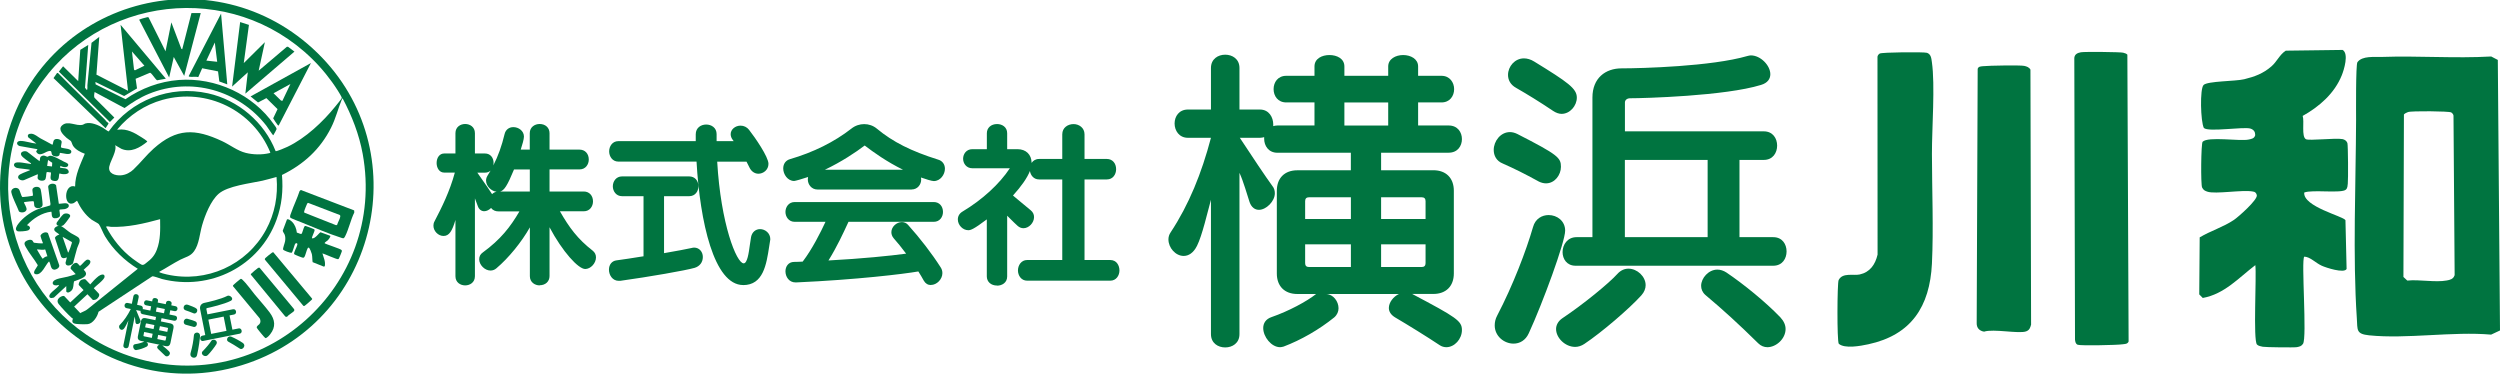 <?xml version="1.0" encoding="UTF-8"?><svg id="_レイヤー_2" xmlns="http://www.w3.org/2000/svg" width="503.24" height="75.21" viewBox="0 0 503.24 75.21"><g id="_レイヤー_1-2"><g fill="#007440" id="horizontal"><path d="M502.8,12.07l.44,54.45-1.79.84c-7.76-.68-17,.92-24.56.14-2.66-.28-2.31-1.07-2.47-3.41-.84-12.42-.2-27.24-.15-39.9,0-1.51-.08-11.2.27-11.67.96-1.33,3.43-1.01,4.93-1.06,7.31-.26,14.68.33,22-.09l1.34.7ZM494.11,55.42l-.23-32.15c-.05-.29-.22-.47-.46-.64-.37-.26-8.06-.33-8.7-.07-.3.12-.59.24-.82.48l-.1,32.71.78.73c2.41-.26,5.62.41,7.94-.02.67-.12,1.33-.28,1.57-1.04Z"/><path d="M463.52,23.34c.37,1.05-.29,4.15.65,4.68.61.35,5.97-.29,7.36-.02.46.09.83.36.99.79.14.38.18,7.46.08,8.18-.06.42-.03.86-.37,1.19-.86.84-6.84-.05-8.4.6-.25,2.85,7.89,4.76,8.3,5.56l.23,9.82c-.48.95-4.17-.27-5-.65-1.29-.59-2.32-1.79-3.52-1.83-.66.58.6,16.37-.26,17.56-.36.5-.68.54-1.22.66-.44.1-6.38.03-6.88-.08-.37-.08-.91-.17-1.16-.45-.8-.88-.06-13.79-.33-15.98-3.36,2.56-6.19,5.81-10.58,6.61l-.71-.72.09-11.48c2.22-1.32,4.71-2.05,6.89-3.51.87-.58,4.8-4.05,4.61-4.98-.08-.4-.33-.69-.76-.73-2.09-.42-7.57.58-9.2.02-.52-.18-.78-.31-1.05-.83-.3-.57-.22-8.88.1-9.21,1.1-1.13,7.48-.06,9.27-.45.58-.13,1.14-.19,1.32-.89,0-.66-.28-1.07-.91-1.3-1.28-.47-8.51.75-9.43-.14-.66-1.26-.83-7.88-.06-8.65.81-.81,6.43-.73,8.18-1.16,2.11-.52,3.79-1.13,5.46-2.57,1.14-.98,1.66-2.39,2.91-3.18l11.44-.15c1.29.74.28,4.01-.17,5.11-1.46,3.64-4.52,6.31-7.9,8.19Z"/><path d="M387.87,10.62c.84.29.9,1.1,1.01,1.88.67,4.62,0,13.37.01,18.49.01,7.1.34,15.11,0,22.09-.43,8.64-4.17,14.36-12.8,16.22-1.57.34-4.75.94-5.95-.1-.38-.52-.32-12.25-.03-12.82.79-1.57,2.95-.85,4.24-1.13,2.06-.45,3.13-1.99,3.6-4l-.02-39.83c.05-.29.21-.48.45-.64.39-.27,8.9-.35,9.5-.15Z"/><path d="M427.42,10.62c.3.08.58.15.81.38l.25,57.74c-.22.56-.81.5-1.27.57-1.01.16-8.42.31-8.97.09-.45-.18-.49-.61-.55-1.02l-.14-56.74c.09-.75.66-.99,1.34-1.12s8-.06,8.52.09Z"/><path d="M407.46,13.26c.51.11.98.27,1.26.75l.13,51.34c-.18.65-.32,1.09-.99,1.35-1.41.54-6.6-.56-8.47.06-.94-.15-1.51-.75-1.49-1.71l.2-51.19c.15-.53.71-.49,1.15-.54,1-.12,7.46-.23,8.21-.06Z"/><path d="M284.28,59.18c8.89,4.7,10,5.42,10,7.25s-1.5,3.46-3.14,3.46c-.46,0-.91-.13-1.31-.39-2.55-1.7-6.47-4.12-9.02-5.62-.85-.52-1.24-1.18-1.24-1.89,0-1.11.91-2.29,2.03-2.81h-14.64c1.44.07,2.48,1.5,2.48,2.87,0,.65-.26,1.31-.85,1.83-3.07,2.48-6.73,4.57-10.19,5.88-.26.07-.52.13-.72.13-1.76,0-3.4-2.09-3.4-3.85,0-.98.52-1.83,1.7-2.22,3.4-1.18,7.06-3.14,8.95-4.64h-3.79c-2.55,0-4.12-1.57-4.12-4.12v-16.66c0-2.55,1.57-4.12,4.12-4.12h10.78v-3.53h-14.77c-1.83,0-2.68-1.44-2.68-2.81v-.33c-.26.07-.52.13-.85.13h-4.05c2.48,3.79,5.29,7.97,6.53,9.67.39.46.52.98.52,1.5,0,1.63-1.76,3.33-3.2,3.33-.78,0-1.5-.46-1.89-1.57-.46-1.37-1.24-4.18-2.03-5.88v32.47c0,1.83-1.44,2.68-2.87,2.68s-2.87-.85-2.87-2.68v-27.05c-.72,2.61-1.76,7.19-2.81,9.28-.72,1.44-1.7,2.03-2.68,2.03-1.63,0-3.07-1.63-3.07-3.33,0-.46.13-.98.46-1.44,3.66-5.55,6.21-11.83,8.1-19.01h-4.64c-1.76,0-2.68-1.44-2.68-2.88s.91-2.81,2.68-2.81h4.64v-8.36c0-1.83,1.44-2.68,2.87-2.68s2.87.85,2.87,2.68v8.36h4.12c1.83,0,2.68,1.57,2.68,3.01v.33c.26-.07.52-.13.85-.13h7.45v-4.64h-5.68c-1.7,0-2.55-1.31-2.55-2.68s.85-2.68,2.55-2.68h5.68v-1.89c0-1.57,1.5-2.29,3.01-2.29s3.01.72,3.01,2.29v1.89h8.82v-1.89c0-1.5,1.5-2.29,3.01-2.29s3.01.78,3.01,2.29v1.89h4.7c1.7,0,2.55,1.37,2.55,2.68,0,1.37-.85,2.68-2.55,2.68h-4.7v4.64h6.14c1.83,0,2.68,1.37,2.68,2.74s-.85,2.74-2.68,2.74h-13.59v3.53h10.52c2.55,0,4.12,1.57,4.12,4.12v16.66c0,2.55-1.57,4.12-4.12,4.12h-4.25ZM271.93,39.71h-8.43c-.52,0-.78.26-.78.78v3.59h9.21v-4.38ZM271.93,49.18h-9.21v3.79c0,.52.26.78.78.78h8.43v-4.57ZM279.44,20.63h-8.82v4.64h8.82v-4.64ZM286.96,40.49c0-.52-.26-.78-.78-.78h-8.17v4.38h8.95v-3.59ZM286.96,49.18h-8.95v4.57h8.17c.52,0,.78-.26.78-.78v-3.79Z"/><path d="M309.7,36.51c-2.87-1.57-4.84-2.55-7.19-3.59-1.31-.52-1.83-1.63-1.83-2.74,0-1.76,1.37-3.59,3.27-3.59.46,0,.98.13,1.5.39,8.17,4.18,8.76,4.77,8.76,6.6,0,1.63-1.24,3.33-3.01,3.33-.46,0-.98-.13-1.5-.39ZM304.67,69.17c-1.89,0-3.79-1.5-3.79-3.66,0-.65.13-1.31.52-2.03,3.14-6.01,5.81-13,7.19-17.77.46-1.7,1.83-2.42,3.14-2.42,1.7,0,3.33,1.18,3.33,3.14,0,2.29-4.57,14.7-7.32,20.65-.65,1.44-1.83,2.09-3.07,2.09ZM312.64,22.33c-2.81-1.89-5.29-3.4-7.45-4.64-1.18-.65-1.63-1.63-1.63-2.61,0-1.7,1.37-3.33,3.2-3.33.65,0,1.37.2,2.09.65,6.8,4.18,8.56,5.42,8.56,7.25,0,1.63-1.37,3.27-3.07,3.27-.52,0-1.11-.2-1.7-.59ZM318.91,69.24c-.59.39-1.24.59-1.83.59-2.03,0-3.85-1.83-3.85-3.59,0-.78.39-1.57,1.24-2.16,4.31-2.87,9.47-7.12,11.11-8.95.65-.72,1.44-1.05,2.22-1.05,1.76,0,3.46,1.57,3.46,3.33,0,.65-.26,1.37-.85,2.03-2.42,2.68-7.97,7.45-11.5,9.8ZM317.15,53.49c-1.76,0-2.61-1.37-2.61-2.74,0-1.5.98-3.01,2.81-3.01h3.2v-28.1c0-3.92,2.61-5.88,5.88-5.88,4.05,0,18.1-.39,25.29-2.48.26-.07.52-.13.72-.13,1.96,0,3.92,2.03,3.92,3.79,0,.91-.52,1.76-1.89,2.16-7.19,2.22-23.46,2.68-26.33,2.68-.59,0-1.05.33-1.05.85v5.81h27.96c1.83,0,2.68,1.44,2.68,2.87s-.85,2.88-2.68,2.88h-4.9v15.55h6.8c1.83,0,2.68,1.44,2.68,2.87s-.85,2.88-2.68,2.88h-39.79ZM343.74,32.19h-16.66v15.55h16.66v-15.55ZM355.76,69.89c-.65,0-1.31-.26-1.83-.78-3.92-3.86-7.06-6.73-10.65-9.74-.59-.52-.85-1.18-.85-1.83,0-1.57,1.5-3.27,3.27-3.27.59,0,1.24.2,1.83.59,3.4,2.29,7.91,5.95,10.85,9.02.72.78,1.05,1.57,1.05,2.35,0,1.96-1.89,3.66-3.66,3.66Z"/><path d="M107.07,44.07c-1.44,3.13-4.46,7.13-7.42,9.63-.28.25-.6.35-.91.35-.95,0-1.86-.98-1.86-1.86,0-.39.14-.74.53-1.02,3.87-2.81,5.87-5.48,7.87-9.03h-4.96c-.91,0-1.23-.56-1.37-1.09-.28.56-.91,1.05-1.48,1.05-.35,0-.7-.21-.88-.7-.28-.81-.84-2.32-1.41-3.34v17.54c0,.98-.77,1.44-1.55,1.44s-1.55-.46-1.55-1.44v-14.55c-1.05,4.32-1.58,6.04-2.81,6.04-.81,0-1.62-.77-1.62-1.65,0-.25.03-.46.18-.7,1.65-3.16,3.27-6.5,4.25-10.4h-2.71c-.7,0-1.09-.77-1.09-1.51s.39-1.51,1.09-1.51h2.71v-4.5c0-.98.77-1.44,1.55-1.44s1.55.46,1.55,1.44v4.5h2.46c.88,0,1.3.74,1.3,1.51s-.42,1.51-1.3,1.51h-2.35c1.51,2.21,2.99,4.18,3.73,5.52.21-.49.63-.88,1.3-.88h6.75v-5.27h-3.87c-1.69,4.15-2.21,4.5-2.99,4.5-.95,0-1.97-.88-1.97-1.86,0-.25.07-.49.21-.74,1.58-2.46,2.71-5.1,3.51-8.5.18-.77.77-1.09,1.37-1.09.84,0,1.72.6,1.72,1.51,0,.49-.46,2.04-.81,3.02h2.81v-3.72c0-.98.81-1.44,1.58-1.44s1.58.46,1.58,1.44v3.72h6.47c.98,0,1.44.77,1.44,1.58s-.46,1.58-1.44,1.58h-6.47v5.27h7.31c.98,0,1.44.77,1.44,1.58s-.46,1.58-1.44,1.58h-5.52c2.04,3.65,3.76,6.11,7.06,8.68.35.28.49.63.49,1.02,0,.91-.84,1.93-1.76,1.93-1.19,0-4.81-3.87-7.59-9.73v11.56c0,.98-.77,1.44-1.58,1.44s-1.58-.46-1.58-1.44v-11.53Z"/><path d="M108.65,57.45c-.99,0-1.99-.64-1.99-1.85v-9.83c-1.66,2.94-4.26,6.15-6.74,8.24-.33.29-.74.45-1.18.45-1.15,0-2.28-1.13-2.28-2.27,0-.56.23-1.02.7-1.35,3.62-2.64,5.58-5.16,7.4-8.29h-4.24c-.48,0-1.06-.14-1.46-.69-.4.4-.92.66-1.39.66-.57,0-1.05-.37-1.27-.98-.12-.34-.34-.95-.6-1.61v15.67c0,1.27-1.02,1.85-1.96,1.85s-1.96-.58-1.96-1.85v-11.32c-.65,2.21-1.25,3.22-2.4,3.22-1.06,0-2.03-.98-2.03-2.06,0-.25.03-.55.23-.91,1.44-2.76,3.06-6.01,4.08-9.79h-2.17c-.98,0-1.5-.99-1.5-1.92,0-1.11.63-1.92,1.5-1.92h2.29v-4.09c0-1.27,1.02-1.85,1.96-1.85s1.96.58,1.96,1.85v4.09h2.05c1.01,0,1.71.79,1.71,1.92,0,.16-.02.32-.05.47.97-1.89,1.69-3.91,2.26-6.29.2-.87.88-1.41,1.77-1.41,1.03,0,2.13.74,2.13,1.92,0,.5-.36,1.75-.65,2.61h1.82v-3.31c0-1.22,1-1.85,1.99-1.85,1.17,0,1.99.76,1.99,1.85v3.31h6.05c1.09,0,1.85.82,1.85,1.99,0,.99-.64,1.99-1.85,1.99h-6.05v4.45h6.9c1.09,0,1.85.82,1.85,1.99,0,.99-.64,1.99-1.85,1.99h-4.81c1.87,3.27,3.56,5.57,6.61,7.94.43.35.65.8.65,1.34,0,1.18-1.07,2.34-2.17,2.34-1.39,0-4.58-3.5-7.18-8.4v9.82c0,1.09-.82,1.85-1.99,1.85ZM107.48,42.19v13.41c0,.81.73,1.03,1.17,1.03.2,0,1.17-.05,1.17-1.03v-13.4l.79,1.66c2.92,6.17,6.43,9.5,7.22,9.5.64,0,1.34-.8,1.34-1.52,0-.29-.11-.51-.34-.7-3.35-2.6-5.1-5.1-7.17-8.8l-.34-.61h6.22c.81,0,1.03-.74,1.03-1.17,0-.2-.05-1.17-1.03-1.17h-7.72v-6.1h6.88c.81,0,1.03-.74,1.03-1.17,0-.2-.05-1.17-1.03-1.17h-6.88v-4.14c0-.98-.97-1.03-1.17-1.03-.43,0-1.17.22-1.17,1.03v4.14h-3.81l.2-.55c.37-1.04.78-2.49.78-2.88,0-.66-.68-1.1-1.31-1.1-.3,0-.82.1-.97.77-.8,3.38-1.9,6.04-3.57,8.64-.09.17-.15.34-.15.51,0,.78.85,1.45,1.56,1.45.53,0,1-.3,2.61-4.24l.1-.26h4.56v6.1h-7.16c-.54,0-.8.34-.92.63l-.18.43.13.5c.15.56.43.78.97.78h5.66l-.35.62c-1.98,3.51-4.01,6.27-7.99,9.16-.25.18-.36.39-.36.69,0,.63.7,1.45,1.45,1.45.24,0,.45-.08.64-.25,2.84-2.4,5.84-6.3,7.31-9.49l.79-1.71ZM92.51,37.62v17.98c0,.76.61,1.03,1.13,1.03s1.13-.27,1.13-1.03v-19.14l.77,1.4c.62,1.12,1.21,2.75,1.43,3.4.27.75,1.24.31,1.6-.4l.25-.5-.17-.31c-.49-.89-1.32-2.07-2.29-3.44-.45-.65-.94-1.33-1.42-2.04l-.44-.64h3.14c.7,0,.89-.69.89-1.1,0-.51-.23-1.1-.89-1.1h-2.87v-4.91c0-.76-.61-1.03-1.13-1.03s-1.13.27-1.13,1.03v4.91h-3.12c-.44,0-.68.57-.68,1.1s.25,1.1.68,1.1h3.24l-.13.51c-1.03,4.08-2.75,7.56-4.29,10.49-.11.19-.13.33-.13.51,0,.63.6,1.24,1.2,1.24.92,0,1.44-1.75,2.41-5.73l.81-3.33ZM96.08,34.75c.33.48.66.94.97,1.39.79,1.12,1.48,2.11,2,2.94.25-.25.55-.42.91-.48-1.12-.14-2.12-1.17-2.12-2.26,0-.32.09-.63.27-.94.23-.35.44-.7.64-1.06-.28.25-.64.41-1.09.41h-1.57ZM100.67,38.56h5.98v-4.45h-3.18c-1.35,3.29-1.99,4.24-2.81,4.45Z"/><path d="M129.95,39.08h-4.74c-.95,0-1.44-.81-1.44-1.58s.49-1.58,1.44-1.58h13.53c.98,0,1.44.77,1.44,1.58s-.46,1.58-1.44,1.58h-5.48v12.37c2.6-.46,4.85-.84,6.04-1.12.14-.03.28-.07.42-.07.84,0,1.34.7,1.34,1.48s-.42,1.51-1.37,1.79c-1.83.53-9.14,1.79-14.9,2.6h-.25c-.98,0-1.55-.95-1.55-1.83,0-.7.35-1.37,1.16-1.48,1.86-.25,3.8-.56,5.8-.88v-12.86ZM143.94,32.12c.63,12.09,3.72,21.3,5.76,21.3,1.41,0,1.48-3.41,1.9-5.66.18-.84.77-1.23,1.41-1.23.81,0,1.65.63,1.65,1.62,0,.11-.03.18-.03.28-.63,3.8-.91,8.54-5.03,8.54-5.8,0-8.4-13.6-9-24.85h-16.13c-.95,0-1.44-.84-1.44-1.65s.49-1.65,1.44-1.65h15.99v-1.79c0-1.05.84-1.58,1.69-1.58s1.69.53,1.69,1.55v1.83h4.64c-.18-.28-.39-.56-.6-.84-.28-.35-.39-.67-.39-.98,0-.74.77-1.3,1.58-1.3.49,0,1.02.21,1.37.67,1.55,1.97,3.83,5.48,3.83,6.61,0,.95-.81,1.58-1.62,1.58-.53,0-1.09-.32-1.41-.98-.21-.46-.46-.95-.74-1.44h-6.57Z"/><path d="M149.6,57.38c-5.89,0-8.7-12.76-9.39-24.85h-15.74c-1.2,0-1.85-1.06-1.85-2.06s.64-2.06,1.85-2.06h15.58v-1.38c0-2.62,4.2-2.6,4.2-.04v1.42h3.44c-.04-.06-.08-.11-.13-.17-.32-.4-.48-.81-.48-1.24,0-.93.91-1.71,1.99-1.71.67,0,1.3.31,1.7.83,1.22,1.56,3.92,5.46,3.92,6.86,0,1.23-1.05,1.99-2.03,1.99-.74,0-1.42-.47-1.78-1.22-.2-.43-.4-.83-.61-1.21h-5.9c.72,12.52,3.88,20.47,5.33,20.47.74,0,1.03-2.13,1.24-3.69.08-.57.16-1.13.25-1.63.2-.96.91-1.57,1.81-1.57.99,0,2.06.78,2.06,2.03,0,.08-.01.15-.03.22l-.02.13c-.06.37-.12.75-.18,1.14-.56,3.63-1.19,7.75-5.25,7.75ZM124.47,29.23c-.81,0-1.03.78-1.03,1.24,0,.5.27,1.24,1.03,1.24h16.52l.02.39c.6,11.28,3.21,24.46,8.58,24.46,3.35,0,3.9-3.58,4.44-7.05.06-.39.12-.77.18-1.15,0-.01,0-.08.02-.15,0-.8-.63-1.27-1.23-1.27-.24,0-.83.09-1,.9-.09.48-.17,1.03-.24,1.58-.3,2.17-.6,4.4-2.06,4.4-2.64,0-5.58-10.34-6.18-21.69l-.02-.43h7.25l.12.21c.26.45.51.95.75,1.47.22.46.61.75,1.03.75.58,0,1.2-.45,1.2-1.17,0-.9-2.01-4.15-3.74-6.35-.25-.32-.64-.51-1.05-.51-.62,0-1.17.42-1.17.89,0,.25.09.47.3.73.23.31.45.59.62.88l.4.63h-5.8v-2.2c0-.81-.66-1.17-1.27-1.17s-1.27.36-1.27,1.17v2.2h-16.4ZM124.54,56.53c-1.23,0-1.96-1.14-1.96-2.24,0-1.03.6-1.77,1.52-1.88,1.56-.21,3.18-.46,4.84-.73l.6-.09v-12.1h-4.33c-1.2,0-1.85-1.03-1.85-1.99s.64-1.99,1.85-1.99h13.53c1.09,0,1.85.82,1.85,1.99,0,.99-.64,1.99-1.85,1.99h-5.07v11.47l.21-.04c2.28-.4,4.25-.75,5.33-1,.15-.04.32-.08.52-.08,1,0,1.75.81,1.75,1.89s-.65,1.89-1.67,2.19c-1.8.52-9.06,1.79-14.96,2.61h-.3ZM125.21,36.33c-.71,0-1.03.59-1.03,1.17s.32,1.17,1.03,1.17h5.16v13.63l-1.29.2c-1.67.27-3.29.52-4.87.73-.72.09-.8.78-.8,1.07,0,.59.35,1.42,1.13,1.42h.25c5.81-.82,13.02-2.08,14.79-2.58.79-.23,1.07-.88,1.07-1.4s-.29-1.06-.92-1.06c-.09,0-.2.03-.32.06-1.11.26-3.09.61-5.38,1.01l-1.17.21v-13.27h5.9c.81,0,1.03-.74,1.03-1.17,0-.2-.05-1.17-1.03-1.17h-13.53Z"/><path d="M164.57,37.74c-.95,0-1.55-.81-1.55-1.62,0-.49.18-.95.63-1.3-1.23.53-3.65,1.19-3.8,1.19-1.05,0-1.79-1.12-1.79-2.11,0-.67.32-1.27,1.05-1.48,5.27-1.55,9.35-3.76,12.51-6.22.7-.56,1.51-.84,2.32-.84s1.62.28,2.28.84c3.09,2.57,6.78,4.53,12.51,6.33.74.21,1.05.81,1.05,1.44,0,.98-.77,2.07-1.83,2.07-.49,0-2.85-.81-3.44-1.09.35.35.49.77.49,1.19,0,.81-.6,1.58-1.51,1.58h-18.94ZM170.54,44.24c-.91,1.97-2.39,5.31-4.53,8.65,7.73-.39,14.02-1.05,17.15-1.51-1.02-1.37-2-2.64-2.92-3.65-.28-.32-.39-.67-.39-.98,0-.88.88-1.62,1.72-1.62.32,0,.67.14.91.42,2.28,2.53,4.67,5.59,6.54,8.5.21.32.28.63.28.95,0,1.05-.98,1.97-1.9,1.97-.42,0-.81-.18-1.09-.67-.39-.7-.81-1.41-1.27-2.11-2.67.49-12.34,1.69-24.81,2.25h-.11c-1.05,0-1.62-.95-1.62-1.83,0-.74.42-1.48,1.34-1.48.67,0,1.3-.03,1.93-.07,2.04-2.64,3.87-6.26,5.03-8.82h-6.85c-.95,0-1.44-.81-1.44-1.58s.49-1.58,1.44-1.58h28.01c.98,0,1.44.77,1.44,1.58s-.46,1.58-1.44,1.58h-17.43ZM183.65,34.58c-3.76-1.62-6.82-3.69-9.35-5.62-.03-.03-.14-.07-.21-.07-.11,0-.18.03-.25.07-2.74,2.04-6.15,4.11-9.73,5.62h19.54Z"/><path d="M187.41,57.38c-.62,0-1.12-.3-1.45-.88-.34-.62-.71-1.24-1.1-1.86-3,.52-12.38,1.66-24.6,2.21h-.12c-1.32,0-2.03-1.15-2.03-2.24,0-.91.55-1.89,1.75-1.89.59,0,1.16-.03,1.72-.06,1.92-2.52,3.61-5.89,4.59-8.01h-6.21c-1.2,0-1.85-1.03-1.85-1.99s.64-1.99,1.85-1.99h28.01c1.09,0,1.85.82,1.85,1.99,0,.99-.64,1.99-1.85,1.99h-17.17l-.17.36c-.86,1.86-2.12,4.61-3.86,7.42,6.75-.36,12.43-.94,15.63-1.37-.99-1.31-1.78-2.3-2.48-3.07-.41-.46-.49-.94-.49-1.26,0-1.06,1.02-2.03,2.13-2.03.46,0,.92.21,1.22.56,2.44,2.71,4.78,5.75,6.57,8.55.23.35.35.73.35,1.17,0,1.22-1.12,2.38-2.31,2.38ZM185.25,53.74l.15.23c.46.71.89,1.42,1.28,2.13.18.31.4.46.73.46.67,0,1.48-.72,1.48-1.56,0-.27-.07-.5-.21-.72-1.75-2.74-4.11-5.82-6.5-8.46-.57-.66-1.92,0-1.92.92,0,.18.05.45.28.71.8.9,1.74,2.07,2.94,3.68l.41.55-.68.1c-3.15.46-9.55,1.13-17.19,1.51l-.8.04.43-.67c1.92-3,3.31-6.01,4.23-8l.39-.84h17.69c.81,0,1.03-.74,1.03-1.17,0-.2-.05-1.17-1.03-1.17h-28.01c-.71,0-1.03.59-1.03,1.17s.32,1.17,1.03,1.17h7.49l-.26.58c-1.16,2.57-2.98,6.2-5.08,8.9l-.12.15h-.19c-.64.05-1.28.08-1.96.08s-.92.57-.92,1.06c0,.69.42,1.42,1.2,1.42h.11c12.56-.57,22.09-1.76,24.74-2.24l.27-.05ZM183.51,38.15h-18.94c-1.23,0-1.96-1.03-1.96-2.03,0-.17.02-.33.05-.49-1.2.41-2.61.8-2.8.8-1.3,0-2.2-1.33-2.2-2.52,0-.93.51-1.63,1.35-1.87,4.75-1.39,8.92-3.46,12.37-6.15,1.52-1.22,3.68-1.2,5.12,0,3.22,2.68,6.92,4.54,12.37,6.25.83.24,1.34.94,1.34,1.83,0,1.17-.92,2.48-2.24,2.48-.41,0-1.64-.39-2.58-.72.03.13.04.27.04.42,0,.98-.72,1.99-1.92,1.99ZM164.12,34.99l-.21.16c-.32.24-.47.56-.47.97,0,.59.42,1.2,1.13,1.2h18.94c.69,0,1.1-.59,1.1-1.17,0-.35-.12-.66-.37-.9l-.27-.27h-19.86ZM185.23,34.81c.92.35,2.44.83,2.74.83.8,0,1.42-.89,1.42-1.66,0-.31-.1-.86-.75-1.04-5.56-1.74-9.35-3.66-12.66-6.41-1.15-.97-2.85-.98-4.08,0-3.54,2.75-7.8,4.87-12.65,6.29-.63.18-.76.69-.76,1.08,0,.8.59,1.7,1.38,1.7.13-.02,1.4-.37,2.53-.75l1.56-.66c3.2-1.35,6.63-3.33,9.65-5.57.16-.08.29-.15.49-.15.15,0,.37.06.5.19,1.81,1.38,4.58,3.37,8.07,5.02l-.09-.09,2.66,1.22ZM166.04,34.17h15.74c-3.31-1.63-5.94-3.52-7.72-4.88-1.82,1.38-4.63,3.26-8.02,4.88Z"/><path d="M199.05,43.33c-3.06,2.35-3.72,2.6-4.15,2.6-.91,0-1.69-.88-1.69-1.76,0-.46.21-.91.74-1.23,4.53-2.71,7.94-6.12,9.88-9.17.04-.07.07-.1.07-.18s-.07-.14-.14-.14h-8.05c-.95,0-1.44-.77-1.44-1.51s.49-1.51,1.44-1.51h3.34v-3.62c0-.98.81-1.44,1.65-1.44s1.62.46,1.62,1.44v3.62h2.5c1.69,0,2.43,1.09,2.43,2.39,0,1.48-1.27,3.69-3.94,6.57.88.7,2.81,2.35,3.9,3.23.39.32.53.67.53,1.05,0,.91-.84,1.83-1.72,1.83-.32,0-.6-.11-.88-.35-.84-.74-2.07-2.07-2.81-2.71v13.18c0,.98-.81,1.44-1.62,1.44s-1.65-.46-1.65-1.44v-12.3ZM206.74,56.09c-.95,0-1.44-.84-1.44-1.65s.49-1.69,1.44-1.69h7.49v-17.04h-5.1c-.95,0-1.44-.84-1.44-1.65s.49-1.65,1.44-1.65h5.1v-5.38c0-1.09.91-1.65,1.86-1.65.88,0,1.79.56,1.79,1.65v5.38h4.92c.98,0,1.44.81,1.44,1.65s-.46,1.65-1.44,1.65h-4.92v17.04h5.59c.98,0,1.44.84,1.44,1.69s-.46,1.65-1.44,1.65h-16.73Z"/><path d="M200.7,57.48c-1.22,0-2.06-.76-2.06-1.85v-11.47c-2.66,2.01-3.26,2.18-3.73,2.18-1.1,0-2.1-1.03-2.1-2.17,0-.66.33-1.22.94-1.58,3.98-2.38,7.43-5.54,9.53-8.72h-7.56c-1.2,0-1.85-.99-1.85-1.92s.64-1.92,1.85-1.92h2.93v-3.21c0-1.09.85-1.85,2.06-1.85.98,0,2.03.58,2.03,1.85v3.21h2.08c1.71,0,2.82,1.08,2.84,2.76.31-.46.81-.79,1.49-.79h4.68v-4.96c0-1.36,1.14-2.06,2.28-2.06,1.07,0,2.2.72,2.2,2.06v4.96h4.51c1.09,0,1.85.85,1.85,2.06,0,1.03-.64,2.06-1.85,2.06h-4.51v16.22h5.18c1.27,0,1.85,1.09,1.85,2.1s-.64,2.06-1.85,2.06h-16.73c-1.2,0-1.85-1.06-1.85-2.06s.64-2.1,1.85-2.1h7.07v-16.22h-4.68c-1.06,0-1.69-.82-1.83-1.7-.53,1.36-1.67,3.01-3.41,4.94.42.34.96.79,1.51,1.26.73.62,1.5,1.25,2.05,1.7.46.38.68.83.68,1.38,0,1.15-1.04,2.24-2.13,2.24-.42,0-.8-.15-1.15-.45-.43-.38-.96-.9-1.47-1.41-.23-.23-.45-.45-.66-.66v12.23c0,1.27-1.05,1.85-2.03,1.85ZM199.46,42.49v13.14c0,.98,1.03,1.03,1.24,1.03.56,0,1.2-.27,1.2-1.03v-14.07l.68.58c.38.33.87.82,1.39,1.33.5.5,1.01,1.01,1.43,1.37.2.18.38.25.61.25.64,0,1.31-.73,1.31-1.42,0-.3-.11-.52-.38-.74-.55-.44-1.32-1.09-2.06-1.7-.72-.6-1.41-1.18-1.84-1.53l-.35-.28.3-.33c3.16-3.41,3.83-5.3,3.83-6.29,0-.59-.2-1.98-2.01-1.98h-2.91v-4.03c0-.76-.65-1.03-1.2-1.03-.21,0-1.24.05-1.24,1.03v4.03h-3.75c-.71,0-1.03.55-1.03,1.1s.32,1.1,1.03,1.1h8.05c.3,0,.55.25.55.55,0,.16-.07.28-.1.33-2.18,3.46-5.83,6.85-10.05,9.37-.36.21-.54.51-.54.88,0,.69.62,1.34,1.27,1.34.31,0,1.02-.3,3.9-2.52l.66-.51ZM206.74,53.16c-.71,0-1.03.66-1.03,1.27,0,.5.27,1.24,1.03,1.24h16.73c.81,0,1.03-.78,1.03-1.24,0-.59-.27-1.27-1.03-1.27h-6v-17.87h5.33c.81,0,1.03-.78,1.03-1.24,0-.21-.05-1.24-1.03-1.24h-5.33v-5.79c0-.85-.71-1.24-1.38-1.24-.72,0-1.45.38-1.45,1.24v5.79h-5.51c-.81,0-1.03.78-1.03,1.24,0,.5.27,1.24,1.03,1.24h5.51v17.87h-7.9Z"/><path d="M63.94,10.7c19.95,19.53,12.24,53.35-14.02,62.41C21.8,82.8-5.88,57.52,1.09,28.65S43.15-9.65,63.94,10.7ZM62.81,11.83C46.52-4.09,19.6-.98,7.33,18.13c-12.85,20.02-2.96,46.86,19.61,53.82,25.92,8,50.92-14.35,46.07-40.97-.72-3.93-2.17-7.65-4.03-11.16-.11,0-.13.12-.17.2-.78,1.88-1.21,3.79-2.17,5.69-2.18,4.34-5.53,7.39-9.88,9.51.26,3.1-.02,6.07-1.09,9-3.41,9.4-13.41,14.41-23.08,11.94-.43-.11-1.64-.61-1.95-.53l-10.81,7.13c-.21.97-1.12,2.38-2.17,2.49-.46.05-1.23.03-1.7,0-.81-.05-1.75-.06-1.27-1.11.44-.96,2.3-1.29,3.08-2.02l9.97-8.01c-2.65-1.64-4.97-3.85-6.59-6.53-.38-.62-.92-2.04-1.26-2.47-.14-.17-1.15-.67-1.45-.89-1.3-.97-2.24-2.35-2.92-3.8-.05-.04-.52.4-.67.46-2.17.95-2-4.07.27-3.34,0-2.35,1.08-4.48,1.95-6.59-.83-.29-1.83-.81-2.34-1.56-.18-.26-.31-.79-.44-.97-.1-.13-.71-.5-.9-.68-.65-.59-1.79-1.66-.91-2.48,1.18-1.1,2.79.21,4.19-.15.17-.04.34-.21.55-.26,1.12-.32,2.56.33,3.53.89.21.12,1,.75,1.14.71,4.5-6.31,12.35-9.35,19.99-7.66,6.07,1.34,11.35,5.85,13.6,11.63.18.11,2.08-.72,2.39-.87,3.66-1.74,7.13-5.02,9.66-8.15.2-.25,1.22-1.48,1.27-1.66s-.64-1.24-.79-1.49c-1.45-2.3-3.26-4.53-5.2-6.42ZM26.93,34.05c1.37-1.29,2.56-2.86,4-4.14,4.63-4.12,8.3-4.07,13.8-1.49,1.58.74,3.08,1.95,4.76,2.36,1.48.37,3.22.4,4.72.05.09-.02.15-.03.21-.12-3.48-8.51-12.78-13.07-21.7-10.61-3.54.98-6.73,3.1-9.07,5.91-.03.2.05.1.17.09,1.72-.23,3.25.62,4.68,1.54.19.12,1.17.72,1.14.88-1.47,1.2-3.3,2.28-5.22,1.43l-1.25-.73c.2.49.02,1.05-.12,1.53-.25.84-.89,1.96-1.05,2.75-.29,1.44,1.2,1.88,2.36,1.79,1.01-.08,1.88-.57,2.6-1.25ZM32.06,54.72c-.11.16,1.41.5,1.54.53,7.92,1.78,16.08-1.88,19.94-8.98,1.78-3.28,2.45-6.85,2.13-10.58-.09-.12-.1-.04-.18-.02-.9.23-1.78.51-2.69.71-2.42.53-6.96,1.03-8.79,2.63-1.6,1.4-2.74,4.3-3.32,6.31-.49,1.67-.6,3.84-1.63,5.26-.74,1.03-1.7,1.15-2.76,1.69-1.45.75-2.81,1.66-4.24,2.44ZM32.23,44.12c-3.23.88-6.54,1.67-9.92,1.54-.27-.01-.52-.13-.81-.08-.11.02-.14-.04-.12.12,1.34,2.48,3.09,4.7,5.35,6.39.33.25,1.49,1.08,1.8,1.2.36.14.64-.16.94-.39.99-.74,1.64-1.44,2.09-2.61.77-2,.7-4.06.67-6.17Z"/><path d="M33.36,15.85l-1.72.31c-.29-.08-.94-1.2-1.31-1.45-.07-.05-.11-.09-.2-.04l-2.83,1.19.28,1.94-2.59,1.53-5.79-2.83.05.49,6,2.98c3.15-2.19,6.91-3.58,10.75-3.87,7.37-.56,14.92,2.9,19.14,8.96.16.23.59.72.52.97-.06.2-.44.84-.57,1.06-.03.04,0,.17-.14.1-.1-.05-1.12-1.62-1.34-1.9-5.6-7.13-15.15-9.86-23.64-6.4-1.77.72-3.38,1.75-4.91,2.86l-6.02-3.23c-.05.35-.19.85,0,1.18l3.97,3.96-.89.9-10.27-10.14.85-1.08,3.04,2.99.42-6.3,1.6-.99-.65,8.62.36.45c.19,0,.11-.76.12-.93.26-2.85.54-5.71.83-8.56l1.56-1.2-.57,7.61,6.36,3.24-1.5-13.28,9.11,10.85ZM26.56,10.35l.42,3.67.18.14,1.91-.93-2.51-2.87Z"/><path d="M60.55,38.24l10.74,4.11.03.42c-.73,1.47-1.13,3.41-1.87,4.84-.26.5-.39.37-.86.22-2.51-.79-5.37-2.06-7.86-3.05-.3-.12-2.21-.85-2.27-.95-.19-.29.07-.75.17-1.05.51-1.46,1.2-2.86,1.68-4.33l.24-.21ZM68.4,43.28l-6.34-2.43c-.06-.01-.11,0-.16.04-.08.05-.69,1.56-.68,1.71,0,.07,0,.13.03.2l6.42,2.54.2-.1c.13-.49.51-1.07.61-1.56.03-.14.05-.28-.08-.39Z"/><path d="M59.74,46.83c.24,0,.79.38.97.23.12-.09.4-1.2.56-1.45.05-.08.13-.14.23-.13.09,0,1.48.54,1.61.61.08.04.17.07.21.16.1.23-.54,1.34-.53,1.7.54.27,1.54-1.18,1.73-1.2l1.95.71c.15.17-.37.8-.51.93-.22.21-.53.32-.63.55.06.17,3.26,1.14,3.43,1.4.07.11.05.17.04.29-.02.09-.49,1.26-.55,1.35-.04.07-.1.17-.18.19-.23.09-2.72-1.05-3.17-1.17.24.86.66,1.66.48,2.59l-.2.08-2.25-.9c-.09-.54-.04-1.08-.16-1.63-.05-.22-.43-1.26-.62-1.29-.09-.02-.16.01-.2.09-.24.38-.47,1.53-.7,1.81-.08.09-.12.13-.24.14-.14.01-1.76-.64-1.8-.73-.14-.3.56-1.48.63-1.86.02-.12.05-.24-.07-.33-.13-.05-.23-.03-.33.08-.19.22-.51,1.73-.75,1.84-.3.03-1.61-.45-1.7-.66-.1-.22.35-1.32.4-1.7.06-.46.07-.83-.08-1.27-.11-.3-.34-.51-.4-.82l.85-2.26c.25-.2.81.25.99.43.6.57.89,1.37,1,2.18Z"/><path d="M40.4,2.65l-3.32,12.63-2.1-3.81-.93,4.13-6.03-11.62c0-.1,1.41-.49,1.6-.51.11-.01.22-.05.3.06l3.4,6.8,1.17-5.83,2.01,5.32.18.1,1.86-7.29h1.86Z"/><polygon points="50.11 5.01 49.07 12.7 53.32 8.49 52.07 14.23 57.74 9.42 57.97 9.41 59.27 10.39 49.39 18.85 49.88 14.56 46.72 17.43 48.34 4.44 50.11 5.01"/><path d="M45.75,16.99l-1.6-.59-.26-2.03-3.19-.63-.79,1.78c-.55-.16-1.22.02-1.73-.07-.09-.02-.14-.04-.2-.12l6.52-12.59,1.25,14.25ZM43.72,12.45l-.48-3.89-1.7,3.64,2.19.24Z"/><path d="M56.11,25.25c-.13.03-.16-.04-.24-.12-.1-.1-.87-1.23-.88-1.31l.88-1.85-2.25-2.22-1.68.88-1.5-1.22,12.15-6.72-6.48,12.55ZM56.84,20.31l1.62-3.4-3.4,1.86,1.49,1.46.29.08Z"/><path d="M48.4,56.15c.18-.07.29.06.42.17.73.66,1.8,2.17,2.49,3,.96,1.15,2.09,2.41,2.98,3.59,1.09,1.46,1.26,2.9.11,4.36-.21.27-.65.79-.98.79-.13-.03-1.7-1.95-1.73-2.08-.08-.36.37-.54.54-.75.27-.35.24-.75.05-1.14l-5.37-6.47c-.03-.05-.03-.11-.01-.16.03-.1,1.4-1.26,1.52-1.3Z"/><path d="M54.83,50.82c.06-.03.12-.05.18-.05l7.82,9.35c.04.12-.06.19-.13.26-.14.16-1.33,1.18-1.45,1.22-.1.03-.16-.03-.23-.09l-7.67-9.21c-.09-.13-.03-.25.07-.36s1.29-1.09,1.4-1.13Z"/><path d="M51.94,53.94c.1-.05.2-.09.31-.05l6.94,8.33c.06.13.09.22.02.35-.16.28-1.15.8-1.37,1.15-.17.1-.35.08-.47-.08l-6.87-8.35c-.05-.11.05-.17.11-.24.15-.15,1.18-1.04,1.33-1.12Z"/><path d="M13.73,33.16c.04.71-1.2.51-1.55.22l-.1.37c.56.16,1.47-.03,1.72.66.31.83-1.36.71-1.79.5-.28.11.15,1.63-1,1.53-1.26-.11-.71-.92-.75-1.73-.2.03-.8-.19-.89,0-.11.41-.03,1.28-.37,1.52-.41.29-1.37.15-1.44-.42-.02-.14.12-.7.03-.74l-2.74,1.18c-.55.22-1.53-.26-1.1-.9.25-.36,1.6-.79,2.06-1,.09-.04.18-.02.21-.15-.05-.13-2.31-.28-2.67-.41-.41-.15-.75-.58-.37-.94.47-.44,2.57.11,3.22.16.11-.17.06-.11-.03-.18-.46-.38-1.65-1.11-1.89-1.59-.35-.7.73-1,1.22-.68l2.45,1.89c.19-.38-.03-.75.38-1,.59-.35.95.11,1.26.1.07,0,.28-.22.59-.2.64.03,2.03.85,2.67,1.18.21.11.88.31.9.64ZM9.5,33.4l.97.11.04-.75-.84-.55-.18,1.19Z"/><path d="M7.53,30.03l-3.61-.64c-.71-.28-.63-1,.18-1.02.94-.02,2.25.47,3.23.53l-1.64-1.25c-.29-.55.17-.78.67-.73.68.07,1.22.62,1.8.94.79.44,1.62.83,2.39,1.29.23-.36.07-.74.42-1.04s1.29-.08,1.43.36c.08.26-.24,1.07-.09,1.22.44.24,2.18.15,2.04.92s-1.76.17-2.26.16c-.12.05-.03.34-.17.5-.29.34-1,.26-1.32,0-.44-.36.06-1.1-.89-.83-.72.2-1.85,1.25-2.44.05l.28-.46Z"/><path d="M18.89,58.04l.97,1.03c.35.37-.16,1.03-.53,1.22-.1.05-.6.14-.65.08l-1.08-1.14-2.68,2.49,1.13,1.19c.35.37-.69,1.89-1.6,1.08-.71-.63-2.04-2.03-2.63-2.78-.84-1.08.86-1.87,1.14-1.58l1.18,1.25,2.68-2.49-.92-.97c-.19-.2.11-.79.3-.96.2-.18.83-.4,1.04-.18l.92.97c.46-.55,1.12-1.24,1.7-1.68.36-.27,1.22-.59,1.19.13-.03.64-1.74,1.79-2.16,2.32Z"/><path d="M17.41,52.32c.22-.13.58-.05.73.18.36.6-.97,1.41-1.3,1.81,1.52,1.36-.97,1.93-1.94,2.33-.16.6-.03,1.32-.48,1.82-.26.28-.77.64-1.08.24v-1.11s-2.49,2.31-2.49,2.31c-.02.02-.43.1-.49.1-.59-.03-.5-.58-.19-.93.45-.5,1.13-.96,1.57-1.45.08-.08.13-.15.11-.27-1.35.45-1.77-.69-.4-1.16.63-.22,1.51-.32,2.18-.5.54-.14,1.09-.31,1.61-.51l-.97-1.03c-.31-.33.7-1.56,1.28-1.17.21.14.36.39.55.56.43-.3.89-.97,1.31-1.22Z"/><path d="M21.1,24.06c.12.12.26.32.39.46.12.13.33.15.35.37l-.59.92-10.48-10.09.72-1.04.21.04c3.08,3.17,6.29,6.21,9.4,9.34Z"/><path d="M12.04,42.19c-.27.14.27,1.11-.09,1.47-.26.26-.92.37-1.24.19-.42-.23-.24-1.1-.39-1.24-1.9.22-3.63,1.35-4.9,2.72.64.14.88.7.25,1.04-.27.15-1.92.3-2.18.16-.61-.3-.1-1.09.18-1.46.87-1.17,2.4-2.31,3.75-2.88.87-.37,1.81-.54,2.69-.85l.05-.29-.47-3.48c.09-.63,1.25-.81,1.6-.28l.55,3.72c.51.06,1.84-.41,2,.31.1.45-.43.68-.78.77-.15.04-.96.07-1,.09Z"/><path d="M4.82,40.79c.15.23.58,1.13.54,1.34-.11.65-1.07.8-1.54.44-.24-.74-1.7-3.53-1.54-4.13s.99-.82,1.46-.42c.32.27.51,1.59.8,1.65.1.02,1.97-.21,2.05-.26.16-.39-.24-1.12.02-1.47.34-.47,1.41-.48,1.58.19.14.56.38,2.47.39,3.05,0,.68-.94.9-1.43.58-.45-.29-.14-.9-.43-1.27-.07-.03-1.44.12-1.63.16-.11.02-.22.01-.27.14Z"/><path d="M11.37,45.07c-.02-.1.04-.24.09-.32.26-.39.93-1.29,1.26-1.59.47-.43,1.73-.11,1.33.54-.22.36-.94,1.32-1.25,1.6-.36.32-1.33.31-1.43-.22Z"/><path d="M10.84,54.27c-.7-.08-.6-1.18-.97-1.65-.72.67-1.45,2.81-2.66,2.58-.95-.18.28-1.4.4-1.82-.72-1.22-1.72-2.38-2.4-3.62-.21-.38-.46-.78-.08-1.14.28-.27,1.06-.51,1.38-.21.15.14.18.38.34.45.1.05,1.62.18,1.73.12.15-.07.04-.09.02-.15-.08-.26-.51-1.27-.43-1.44.24-.48,1.02-.84,1.48-.47l2.28,6.48c.09.54-.65.93-1.11.88ZM8.61,52.09c.26-.26.55-.47.93-.5l-.44-1.38c-.51.16-1.05,0-1.57-.01-.15.09-.02.12.02.22.11.23.95,1.66,1.06,1.67Z"/><path d="M13.41,51.8c-.37.21-.83.29-1.1-.11l-1.26-3.82c.16-.37.54-.53.9-.66-.28-.3-.89-.51-1.02-.91-.18-.57.93-1.05,1.44-.76.58.34,1.28.99,1.91,1.39.39.25,1.39.68,1.6.98.43.61-.15,1.4-.35,2.03-.32,1.01-.53,2.05-.83,3.06-.39.48-1.5.76-1.51-.11,0-.13.33-1.06.22-1.09ZM13.7,50.85c.11-.05.12-.14.16-.23.15-.32.5-1.29.58-1.63.02-.09.06-.18.02-.27l-1.86-1.05,1.1,3.18Z"/><path d="M32.62,69.49c1.46,1.2,1.64,1.38,1.57,1.72s-.41.58-.71.52c-.08-.02-.16-.06-.23-.12-.41-.41-1.04-1-1.45-1.38-.14-.13-.18-.26-.16-.4.04-.2.26-.39.48-.44l-2.7-.55c.26.07.4.37.35.62-.02.12-.1.23-.23.31-.66.34-1.41.59-2.1.7-.05,0-.1,0-.14,0-.33-.07-.55-.51-.48-.84.04-.18.17-.32.4-.35.67-.09,1.42-.31,1.83-.52l-.7-.14c-.47-.1-.7-.44-.6-.91l.63-3.07c.1-.47.44-.7.91-.6l1.99.41.13-.65-2.72-.56c-.34-.07-.44-.37-.39-.62v-.06s-.09,0-.15,0l-.75-.15c.32.79.68,1.67.84,2.03.06.1.06.2.04.3-.06.3-.45.55-.72.49-.14-.03-.26-.14-.29-.36-.03-.27-.07-.82-.15-1.16l-1.22,5.99c-.07.34-.37.44-.63.39s-.5-.27-.43-.6l1.02-4.99c-.23.46-.6,1.26-.87,1.61-.19.24-.39.31-.57.27-.3-.06-.5-.42-.44-.73.02-.08.06-.18.14-.25.88-.89,1.59-1.95,2.21-3.2l-.86-.17c-.33-.07-.44-.37-.39-.63s.27-.48.6-.42l.86.17.32-1.54c.07-.34.37-.44.63-.39s.5.27.43.6l-.32,1.54.76.16c.34.07.44.39.38.66v.06s.09,0,.15,0l1.37.28.17-.86-1.05-.21c-.31-.06-.42-.34-.37-.59s.26-.46.57-.4l1.05.21.07-.35c.06-.29.36-.37.64-.31s.53.25.47.54l-.07.35,1.63.33.07-.35c.06-.28.36-.37.64-.31s.52.26.47.54l-.07.35.87.18c.31.06.42.35.37.59-.05.25-.26.46-.57.4l-.87-.18-.17.86,1.13.23c.34.07.44.35.39.61s-.26.47-.6.41l-2.51-.51-.13.65,1.94.4c.47.1.7.44.6.91l-.63,3.07c-.1.47-.44.7-.91.6l-.78-.16ZM31.08,65.43l-1.56-.32c-.1-.02-.15.02-.17.12l-.14.66,1.7.35.17-.81ZM30.72,67.18l-1.7-.35-.14.7c-.02.1.02.15.12.17l1.56.32.17-.84ZM33.18,62.2l-1.63-.33-.17.86,1.63.33.17-.86ZM33.82,66.14c.02-.1-.02-.15-.12-.17l-1.51-.31-.17.81,1.65.34.14-.66ZM33.49,67.75l-1.65-.34-.17.84,1.51.31c.1.02.15-.02.17-.12l.14-.7Z"/><path d="M38.9,65.78c-.59-.18-.99-.29-1.46-.4-.26-.05-.4-.23-.44-.44-.06-.33.12-.71.47-.78.08-.02.19-.01.29.02,1.66.47,1.79.56,1.86.9.06.3-.11.66-.43.73-.08.02-.19.01-.29-.02ZM39.17,72c-.35.07-.76-.14-.83-.54-.02-.12-.02-.25.02-.39.36-1.23.6-2.62.67-3.55.02-.33.25-.51.49-.56.31-.06.66.09.73.46.08.42-.3,2.88-.59,4.08-.07.29-.26.45-.49.5ZM38.92,63.05c-.59-.25-1.1-.43-1.55-.58-.24-.08-.36-.24-.4-.42-.06-.31.13-.67.47-.73.12-.02.26-.01.41.04,1.41.52,1.78.69,1.85,1.02.06.3-.13.65-.45.72-.1.02-.21,0-.34-.05ZM41.8,71.49c-.09.09-.21.15-.32.18-.37.07-.78-.2-.84-.52-.03-.14.01-.3.15-.44.69-.69,1.49-1.66,1.72-2.06.09-.16.23-.25.37-.27.33-.06.7.16.76.49.02.12,0,.26-.08.41-.35.58-1.2,1.67-1.76,2.23ZM40.9,68.64c-.33.06-.53-.16-.58-.41-.06-.28.07-.59.41-.66l.59-.12-1.03-5.19c-.14-.72.27-1.18.87-1.3.75-.15,3.33-.74,4.58-1.39.05-.02.09-.04.13-.05.36-.07.8.23.86.56.03.17-.03.34-.27.47-1.25.67-4.23,1.36-4.76,1.46-.11.02-.18.1-.16.2l.21,1.07,5.16-1.03c.34-.07.55.17.6.43s-.05.56-.39.63l-.91.18.57,2.87,1.26-.25c.34-.07.55.17.6.43s-.05.56-.39.63l-7.35,1.46ZM45.02,63.73l-3.08.61.57,2.87,3.08-.61-.57-2.87ZM48.63,70.25c-.12.02-.25,0-.37-.08-.87-.57-1.55-.98-2.33-1.41-.13-.07-.2-.19-.22-.31-.06-.29.16-.66.48-.72.11-.02.24,0,.36.04.71.3,1.68.81,2.34,1.27.16.12.25.25.28.4.07.36-.22.75-.54.81Z"/></g></g></svg>